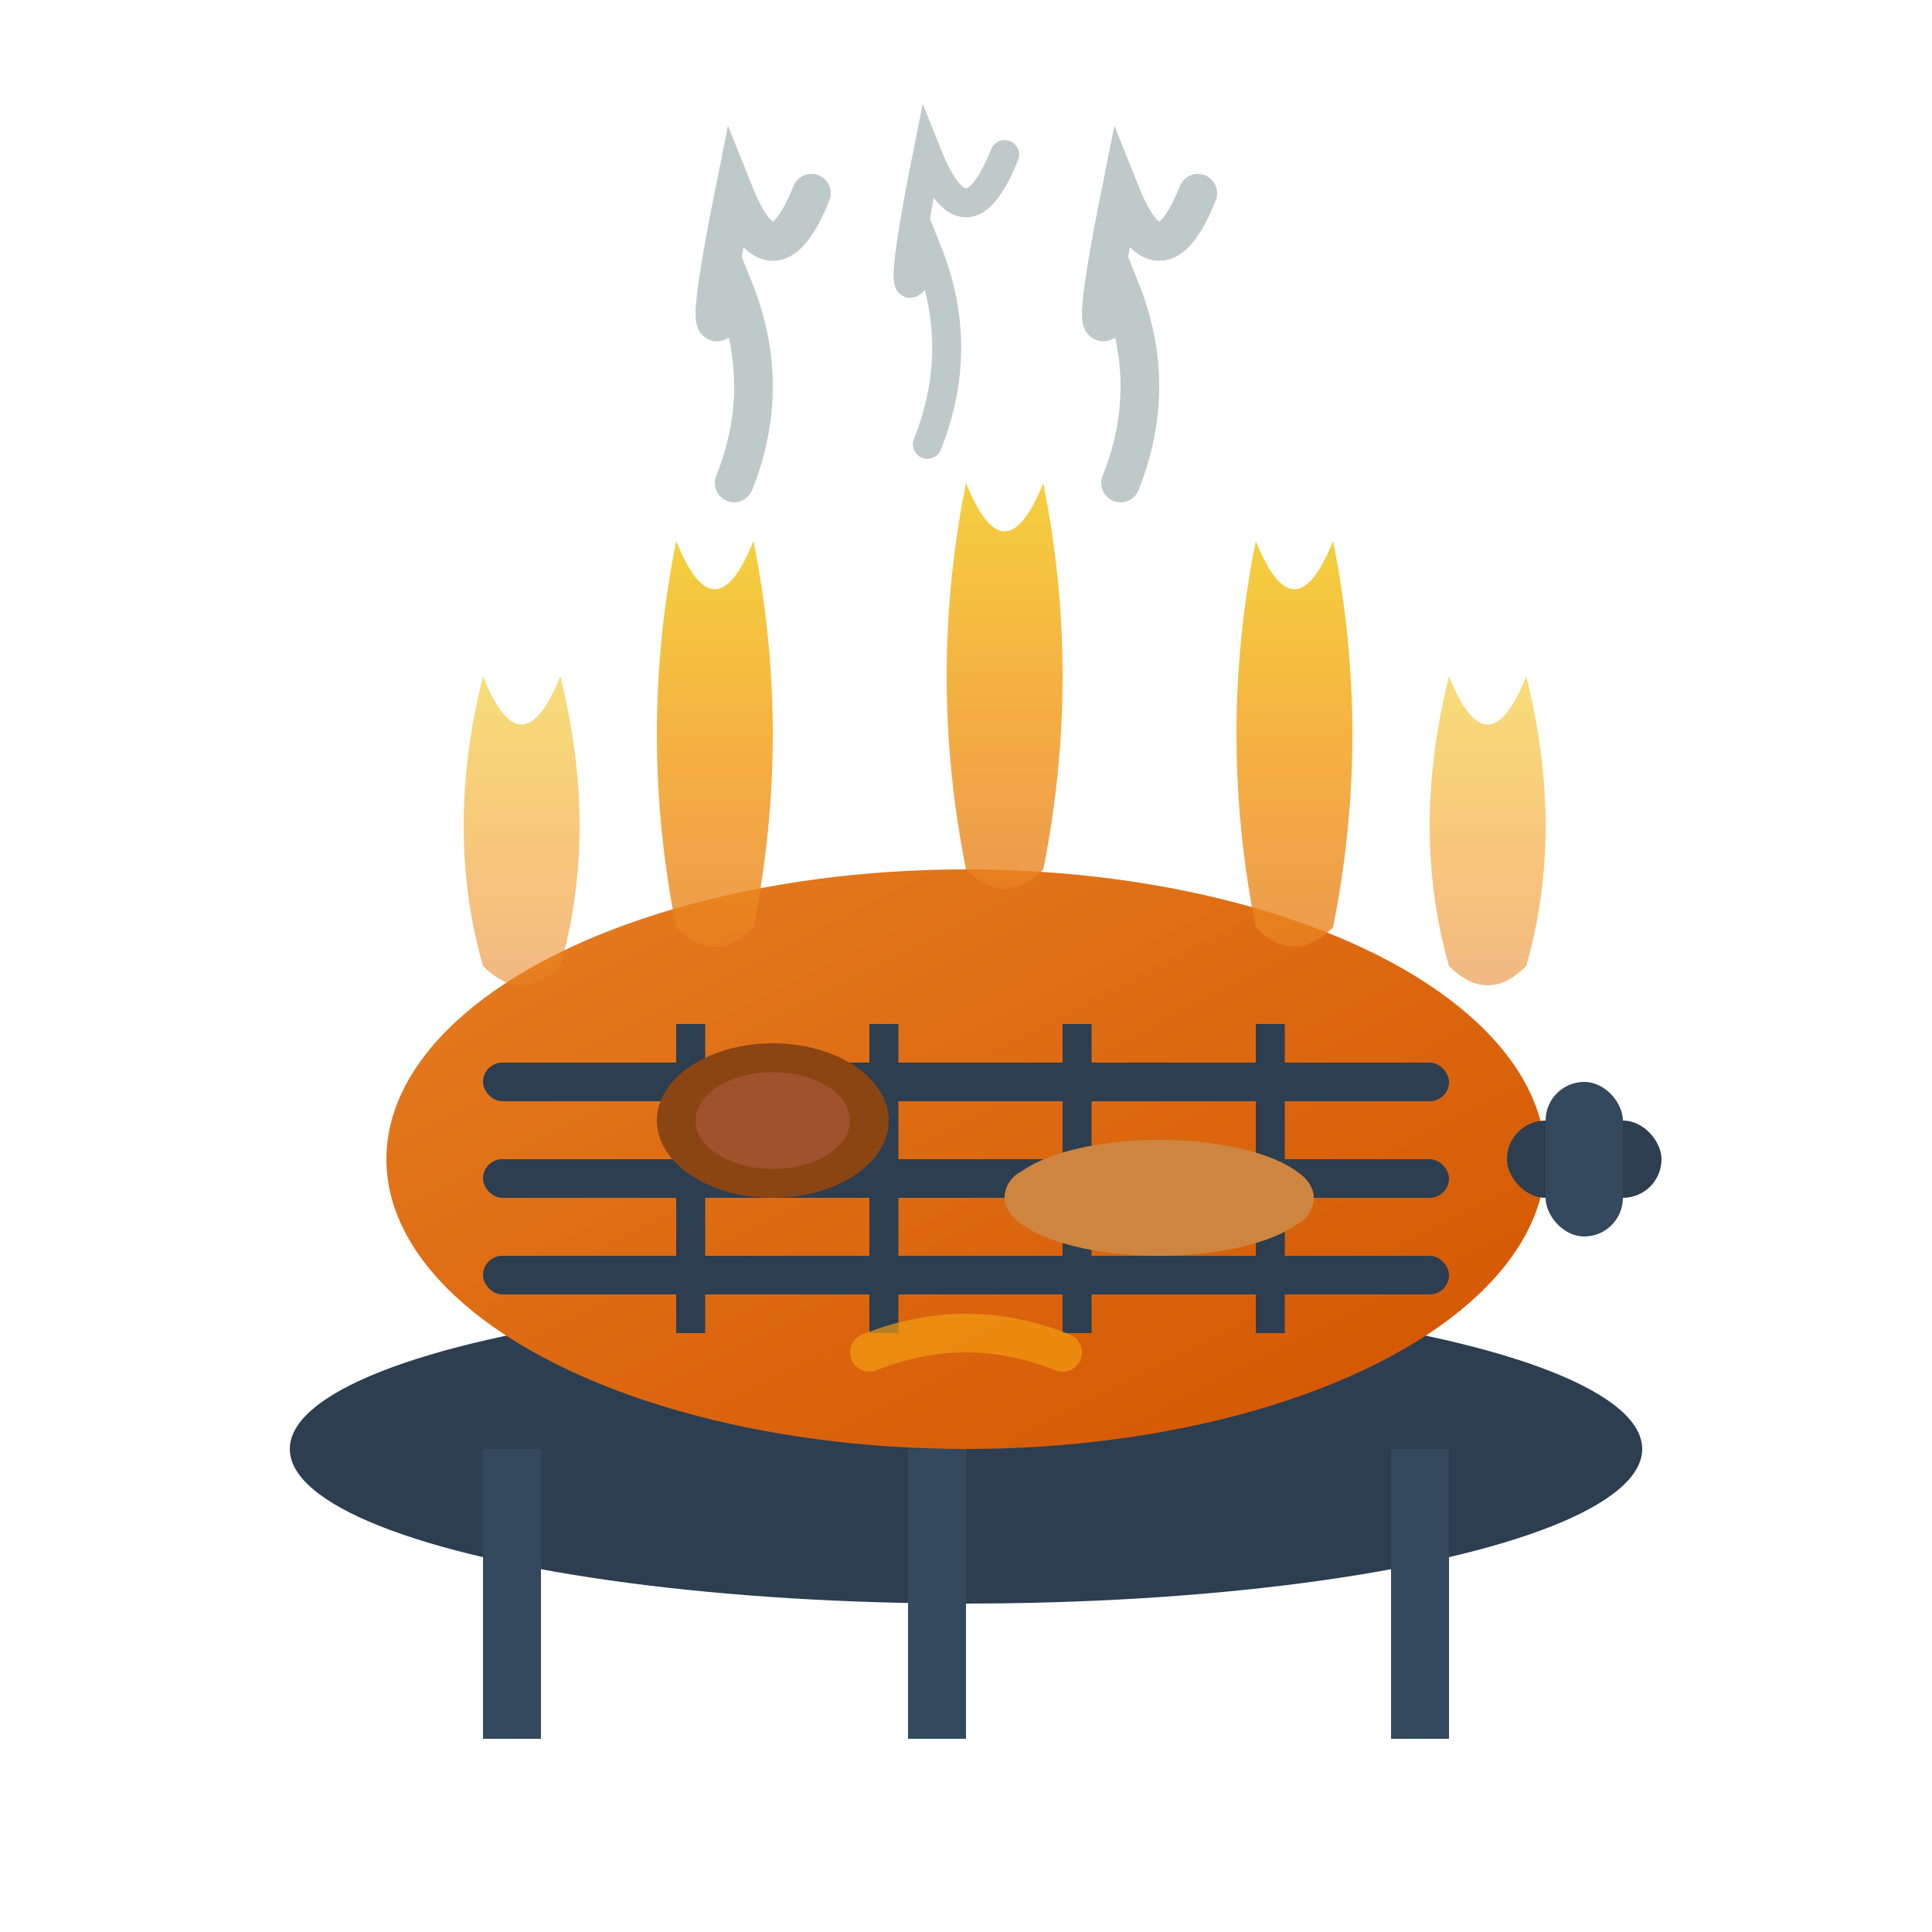 <svg xmlns="http://www.w3.org/2000/svg" viewBox="0 0 100 100" width="100" height="100">
  <defs>
    <linearGradient id="grillGradient" x1="0%" y1="0%" x2="100%" y2="100%">
      <stop offset="0%" style="stop-color:#e67e22;stop-opacity:1" />
      <stop offset="100%" style="stop-color:#d35400;stop-opacity:1" />
    </linearGradient>
    <linearGradient id="flameGradient" x1="0%" y1="100%" x2="0%" y2="0%">
      <stop offset="0%" style="stop-color:#e67e22;stop-opacity:1" />
      <stop offset="50%" style="stop-color:#f39c12;stop-opacity:1" />
      <stop offset="100%" style="stop-color:#f1c40f;stop-opacity:1" />
    </linearGradient>
  </defs>
  
  <!-- Barbecue grill base -->
  <ellipse cx="50" cy="75" rx="35" ry="8" fill="#2c3e50"/>
  
  <!-- Grill legs -->
  <rect x="25" y="75" width="3" height="15" fill="#34495e"/>
  <rect x="72" y="75" width="3" height="15" fill="#34495e"/>
  <rect x="47" y="75" width="3" height="15" fill="#34495e"/>
  
  <!-- Main grill body -->
  <ellipse cx="50" cy="60" rx="30" ry="15" fill="url(#grillGradient)"/>
  
  <!-- Grill grates -->
  <rect x="25" y="55" width="50" height="2" fill="#2c3e50" rx="1"/>
  <rect x="25" y="60" width="50" height="2" fill="#2c3e50" rx="1"/>
  <rect x="25" y="65" width="50" height="2" fill="#2c3e50" rx="1"/>
  
  <!-- Vertical grill lines -->
  <rect x="35" y="53" width="1.5" height="16" fill="#2c3e50"/>
  <rect x="45" y="53" width="1.5" height="16" fill="#2c3e50"/>
  <rect x="55" y="53" width="1.5" height="16" fill="#2c3e50"/>
  <rect x="65" y="53" width="1.5" height="16" fill="#2c3e50"/>
  
  <!-- Food items on grill -->
  <!-- Steak -->
  <ellipse cx="40" cy="58" rx="6" ry="4" fill="#8b4513"/>
  <ellipse cx="40" cy="58" rx="4" ry="2.5" fill="#a0522d"/>
  
  <!-- Sausage -->
  <ellipse cx="60" cy="62" rx="8" ry="3" fill="#cd853f"/>
  <rect x="52" y="60.5" width="16" height="3" fill="#cd853f" rx="1.5"/>
  
  <!-- Flames underneath -->
  <g opacity="0.8">
    <!-- Central flame -->
    <path d="M50 45 Q48 35 50 25 Q52 30 54 25 Q56 35 54 45 Q52 47 50 45" fill="url(#flameGradient)"/>
    
    <!-- Left flame -->
    <path d="M35 48 Q33 38 35 28 Q37 33 39 28 Q41 38 39 48 Q37 50 35 48" fill="url(#flameGradient)"/>
    
    <!-- Right flame -->
    <path d="M65 48 Q63 38 65 28 Q67 33 69 28 Q71 38 69 48 Q67 50 65 48" fill="url(#flameGradient)"/>
    
    <!-- Small side flames -->
    <path d="M25 50 Q23 43 25 35 Q27 40 29 35 Q31 43 29 50 Q27 52 25 50" fill="url(#flameGradient)" opacity="0.7"/>
    <path d="M75 50 Q73 43 75 35 Q77 40 79 35 Q81 43 79 50 Q77 52 75 50" fill="url(#flameGradient)" opacity="0.7"/>
  </g>
  
  <!-- Smoke/steam rising -->
  <g opacity="0.6">
    <path d="M38 25 Q40 20 38 15 Q36 20 38 10 Q40 15 42 10" 
          stroke="#95a5a6" stroke-width="2" fill="none" stroke-linecap="round"/>
    <path d="M58 25 Q60 20 58 15 Q56 20 58 10 Q60 15 62 10" 
          stroke="#95a5a6" stroke-width="2" fill="none" stroke-linecap="round"/>
    <path d="M48 23 Q50 18 48 13 Q46 18 48 8 Q50 13 52 8" 
          stroke="#95a5a6" stroke-width="1.5" fill="none" stroke-linecap="round"/>
  </g>
  
  <!-- Grill handle -->
  <rect x="78" y="58" width="8" height="4" fill="#2c3e50" rx="2"/>
  <rect x="80" y="56" width="4" height="8" fill="#34495e" rx="2"/>
  
  <!-- Australian touch - boomerang decoration on grill -->
  <path d="M45 70 Q50 68 55 70" stroke="#f39c12" stroke-width="2" fill="none" stroke-linecap="round" opacity="0.7"/>
</svg>
